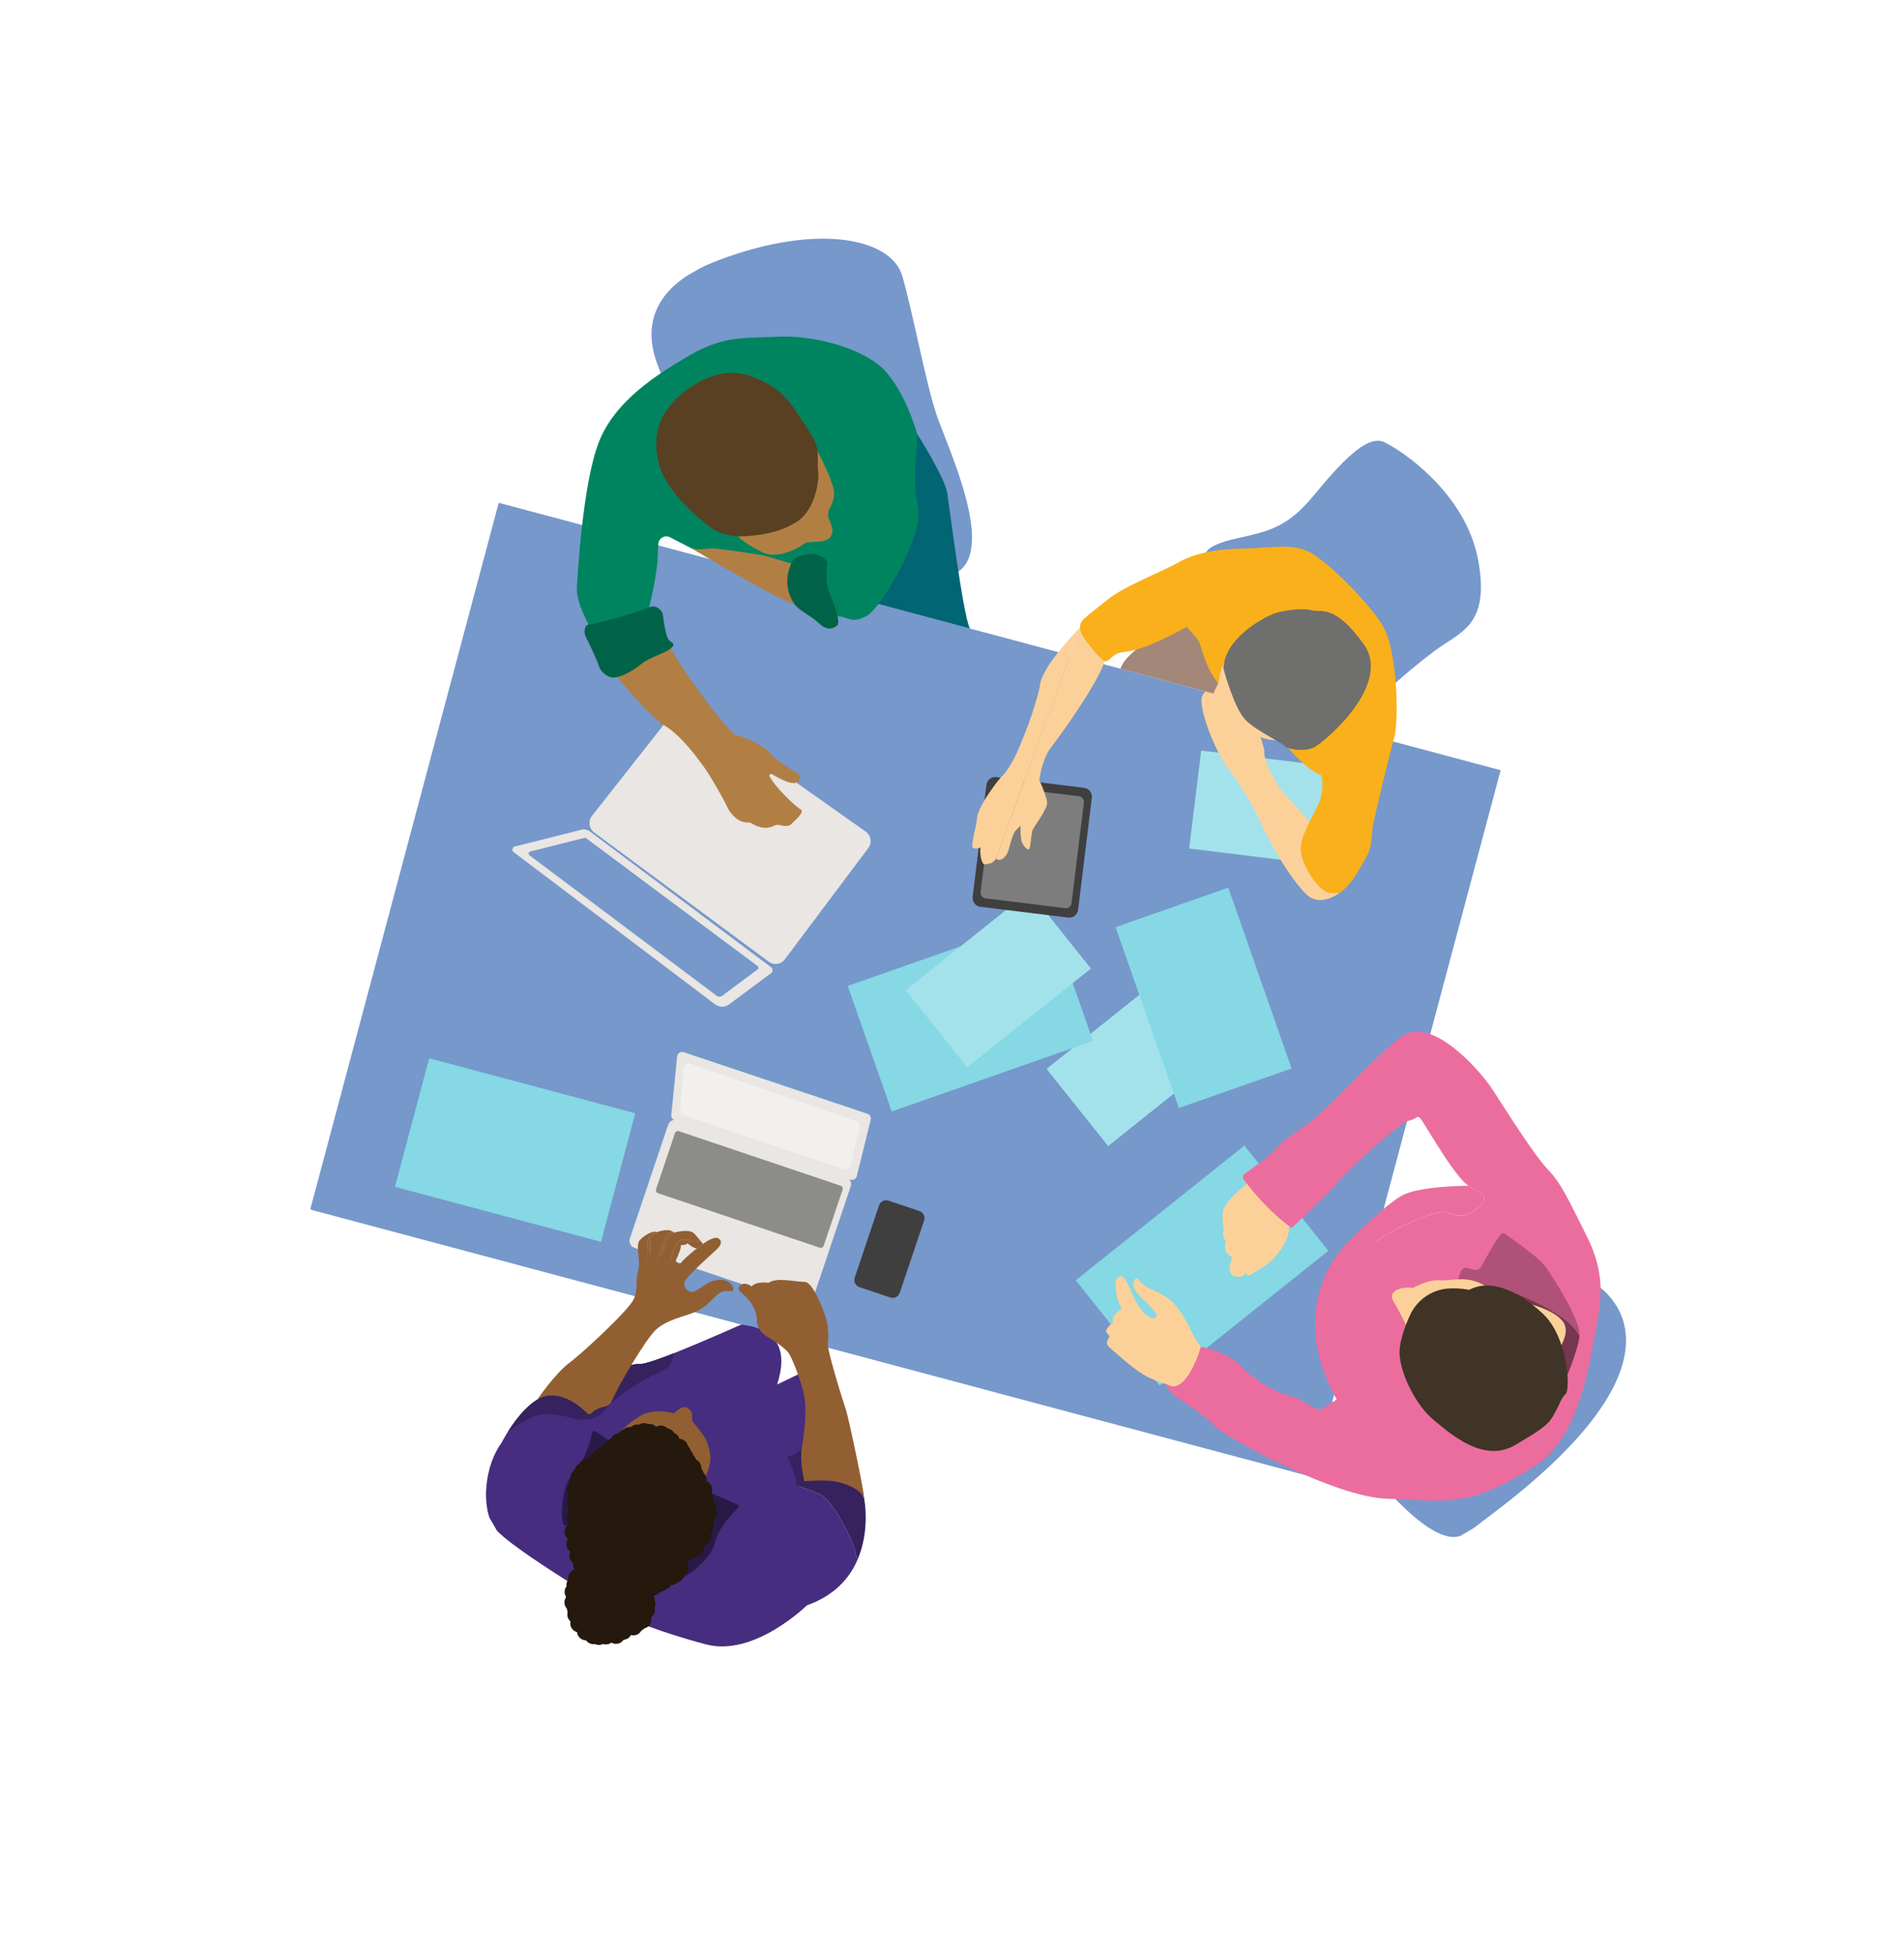 <svg width="568" height="583" viewBox="0 0 568 583" fill="none" xmlns="http://www.w3.org/2000/svg">
<g clip-path="url(#clip0_2826_664)">
<path d="M92.546 360.701L391.445 440.44L414.88 352.6L447.673 229.68L148.778 149.938L92.546 360.701Z" fill="#7698CB"/>
<path d="M312.211 318.757L349.12 289.302L367.487 312.316L330.579 341.772L312.211 318.757Z" fill="#A3E2EB"/>
<path d="M128.039 315.592L189.519 331.994L179.291 370.328L117.812 353.926L128.039 315.592Z" fill="#85D8E4"/>
<path d="M351.693 330.414L332.796 276.489L366.42 264.706L385.317 318.631L351.693 330.414Z" fill="#85D8E4"/>
<path d="M320.906 381.785L371.226 341.626L396.267 373.003L345.946 413.162L320.906 381.785Z" fill="#85D8E4"/>
<path d="M265.059 358.038L274.282 361.145C275.446 361.537 276.071 362.799 275.679 363.963L268.415 385.527C268.022 386.691 266.761 387.316 265.597 386.924L256.374 383.817C255.21 383.425 254.585 382.164 254.977 381L262.241 359.436C262.633 358.272 263.895 357.646 265.059 358.038Z" fill="#3F3F3F"/>
<path d="M196.966 111.04C196.99 109.573 184.472 89.024 214.031 77.723C243.589 66.422 265.905 70.934 269.172 82.316C272.439 93.698 276.185 114.146 279.332 123.526C282.478 132.905 296.885 162.943 285.909 170.434C274.933 177.925 196.966 111.04 196.966 111.04Z" fill="#7698CB"/>
<path d="M273.6 129.396C273.6 129.396 281.8 142.216 282.58 147.059C283.179 150.785 287.303 183.64 289.346 187.437L249.634 176.842C249.634 176.842 253.635 146.245 254.281 146.015C254.927 145.785 273.598 129.392 273.598 129.392L273.6 129.396Z" fill="#016574"/>
<path d="M193.667 181.115C193.667 181.115 196.244 170.732 196.264 165.124C196.269 163.883 196.322 162.885 196.402 162.087C196.572 160.414 198.39 159.45 199.881 160.223L206.422 163.599L230.188 170.52L240.83 174.959C240.83 174.959 246.642 183.922 249.866 183.83C253.089 183.738 253.718 186.171 258.397 183.772C263.076 181.373 275.937 158.971 273.844 150.783C271.752 142.595 274.069 131.009 273.603 129.4C273.136 127.792 269.019 113.681 261.32 108.179C253.621 102.678 240.989 99.938 231.779 100.417C222.562 100.895 216.045 100.003 206.058 105.784C196.07 111.564 183.406 119.519 178.613 131.935C173.822 144.356 172.363 170.868 172.088 175.232C171.812 179.596 175.618 186.257 175.618 186.257C175.618 186.257 179.475 191.49 179.827 191.286C180.179 191.082 193.671 181.113 193.671 181.113L193.667 181.115Z" fill="#00845F"/>
<path d="M201.392 211.798L176.597 243.301C175.377 244.831 175.67 247.065 177.239 248.229L229.322 286.785C230.848 287.913 232.997 287.597 234.136 286.081L259.04 252.885C260.231 251.296 259.84 249.035 258.183 247.939L205.993 211.069C204.503 210.08 202.508 210.395 201.394 211.792L201.392 211.798Z" fill="#E9E6E3"/>
<path d="M175.922 247.902L230.027 288.433C230.622 288.878 230.618 289.77 230.024 290.213L217.457 299.548C216.24 300.452 214.576 300.442 213.37 299.532L153.24 254.118C152.602 253.637 152.804 252.63 153.581 252.435L173.493 247.419C174.337 247.206 175.231 247.385 175.925 247.907L175.922 247.902Z" fill="#E9E6E3"/>
<path d="M174.868 249.966L226.045 288.112C226.364 288.348 226.365 288.828 226.043 289.064L215.44 296.941C214.946 297.31 214.269 297.304 213.775 296.938L157.938 255.046C157.515 254.727 157.651 254.063 158.161 253.933L174.339 249.863C174.522 249.818 174.715 249.855 174.868 249.966Z" fill="#7698CB"/>
<path d="M243.838 134.427C243.838 134.427 248.025 142.376 248.735 146.114C249.119 148.142 248.385 150.025 247.633 151.322C246.96 152.48 246.859 153.881 247.418 155.094C248.008 156.371 248.561 157.985 248.24 159.055C247.639 161.061 245.971 161.407 243.969 161.527C241.966 161.647 240.485 161.781 240.485 161.781C240.485 161.781 232.993 167.471 227.308 164.639C221.624 161.806 220.314 160.078 220.314 160.078L225.022 155.485C225.022 155.485 235.43 138.879 243.843 134.425L243.838 134.427Z" fill="#B17F44"/>
<path d="M230.32 115.28C232.757 116.809 234.838 118.837 236.474 121.206C238.467 124.086 242.398 129.828 243.265 132.062C244.551 135.362 243.655 138.472 244.059 140.421C244.463 142.37 243.547 152.023 237.499 155.734C231.452 159.444 225.103 159.587 223.868 159.783C222.633 159.978 216.268 160.447 212.266 157.475C208.263 154.503 198.232 146.307 196.324 137.454C194.416 128.601 197.509 122.661 202.775 117.955C208.037 113.252 215.889 109.431 223.532 112.059C226.32 113.02 228.577 114.189 230.326 115.282L230.32 115.28Z" fill="#594022"/>
<path d="M199.676 192.346C199.676 192.346 198.048 192.045 191.688 195.931C185.328 199.816 182.995 200.443 182.995 200.443C182.995 200.443 192.94 213.148 198.204 216.324C203.467 219.499 208.616 226.791 210.244 229.059C211.872 231.328 215.782 238.093 216.991 240.715C218.098 243.124 220.648 245.45 223.071 245.263C223.489 245.231 223.901 245.313 224.254 245.54C225.404 246.278 228.197 247.684 231.004 246.214C231.479 245.967 232.02 245.88 232.535 246.024C233.535 246.302 235.203 246.596 236 245.787C237.174 244.588 240.279 242.067 238.825 241.35C237.579 240.734 231.444 235.002 229.602 231.553C229.355 231.089 229.885 230.6 230.33 230.873C232.221 232.021 235.766 233.964 237.371 233.434C238.495 233.065 238.748 232.432 238.719 231.896C238.691 231.36 238.372 230.915 237.923 230.644C236.395 229.733 231.502 226.73 229.754 224.608C227.667 222.081 221.384 219.523 219.447 219.163C217.509 218.804 202.116 198.184 199.667 192.34L199.676 192.346Z" fill="#B17F44"/>
<path d="M193.667 181.115C194.501 180.732 195.472 180.777 196.24 181.273C196.947 181.731 197.646 182.442 197.768 183.493C198.025 185.732 198.683 189.915 199.547 190.863C200.41 191.811 201.786 191.877 200.144 193.336C198.501 194.794 193.865 195.92 191.182 198.092C188.501 200.267 185.691 201.684 183.498 202.02C181.305 202.355 179.032 200.04 178.712 198.772C178.392 197.504 175.892 192.105 174.843 190.121C173.794 188.136 174.72 186.147 175.611 186.255C176.408 186.352 189.786 182.897 193.663 181.117L193.667 181.115Z" fill="#006347"/>
<path d="M237.007 168.353L227.889 165.651C227.889 165.651 214.967 163.565 212.662 163.573C210.766 163.581 208.566 164.076 206.424 163.603C206.424 163.603 231.88 178.818 237.046 180.221C242.212 181.624 237.004 168.348 237.004 168.348L237.007 168.353Z" fill="#B17F44"/>
<g style="mix-blend-mode:multiply" opacity="0.2">
<path d="M237.007 168.353L227.889 165.651C227.889 165.651 214.967 163.565 212.662 163.573C210.766 163.581 208.566 164.076 206.424 163.603C206.424 163.603 231.88 178.818 237.046 180.221C242.212 181.624 237.004 168.348 237.004 168.348L237.007 168.353Z" fill="#B17F44"/>
</g>
<path d="M237.05 180.219C238.274 182.019 242.062 183.684 244.414 185.953C246.766 188.222 248.808 187.454 249.796 186.468C250.783 185.482 249.04 180.684 247.423 176.745C245.807 172.807 246.769 169.239 246.789 168.194C246.809 167.149 245.897 166.119 243.598 165.372C241.858 164.81 239.103 165.664 237.73 166.193C237.168 166.408 236.713 166.815 236.426 167.34C235.354 169.287 233.192 174.545 237.053 180.223L237.05 180.219Z" fill="#006347"/>
<path d="M147.439 455.484C151.594 461.584 187.607 482.657 187.607 482.657C187.607 482.657 196.24 486.574 210.64 490.374C225.04 494.173 240.707 478.729 240.707 478.729C248.875 475.83 253.329 470.721 255.689 465.415C255.579 464.623 255.424 463.735 255.177 462.783C254.177 458.897 248.511 447.141 244.303 445.427C240.991 444.078 238.677 443.345 237.845 443.092C237.693 443.048 237.655 442.849 237.777 442.745C239.219 441.512 239.958 441.72 239.958 441.72C239.958 441.72 250.642 435.95 251.271 435.957C251.389 435.96 251.741 436.149 252.239 436.474L238.058 409.864L231.837 412.863C235.127 402.67 231.364 398.747 227.548 396.718C225.036 395.376 221.118 395.002 221.118 395.002C221.118 395.002 209.589 400.144 201.045 403.531C199.541 404.131 198.165 404.657 197.008 405.072C189.291 407.826 191.682 406.133 188.315 407.104C188.315 407.104 187.163 406.985 185.536 406.828C183.993 407.665 182.796 408.319 182.796 408.319L177.041 415.226L167.183 412.571C164.814 414.379 162.314 416.179 160.248 417.403C156.59 419.57 153.369 424.009 151.446 427.084L151.442 427.086C150.257 428.982 149.563 430.351 149.563 430.351C144.676 436.915 143.287 449.389 147.435 455.487L147.439 455.484Z" fill="#462D7F"/>
<path d="M185.507 426.522C185.507 426.522 188.351 423.616 191.448 421.978C194.341 420.447 198.578 420.769 200.67 421.404C200.912 421.479 201.171 421.412 201.345 421.234C201.729 420.829 202.524 420.121 203.729 419.672C204.587 419.352 205.879 420.113 206.329 421.206C206.543 421.718 206.513 422.641 206.47 423.196C206.446 423.498 206.537 423.799 206.731 424.029C207.528 425.004 209.664 427.636 210.263 428.671C211.006 429.954 212.31 433.553 211.806 436.177C211.302 438.8 209.694 442.61 209.694 442.61L185.511 426.519L185.507 426.522Z" fill="#925F32"/>
<path d="M202.14 334.034L252.392 350.964C253.556 351.356 254.182 352.617 253.79 353.781L242.374 387.668C241.982 388.832 240.72 389.458 239.556 389.065L189.304 372.136C188.14 371.744 187.514 370.483 187.906 369.319L199.322 335.432C199.714 334.268 200.976 333.642 202.14 334.034Z" fill="#E9E6E3"/>
<path d="M209.777 444.175L219.922 448.614C220.341 448.831 220.429 449.393 220.091 449.727C218.415 451.366 214.229 455.8 213.252 460.078C212.023 465.459 203.957 470.923 201.664 471.333C199.37 471.743 193.437 459.429 193.866 459.225C194.295 459.021 209.78 444.179 209.78 444.179L209.777 444.175Z" fill="#281A47"/>
<path d="M186.817 433.118L177.695 426.838C177.29 426.597 176.766 426.818 176.663 427.281C176.154 429.57 174.592 435.464 171.472 438.552C167.55 442.43 167.158 452.167 168.016 454.328C168.874 456.489 182.468 455.047 182.415 454.575C182.363 454.102 186.817 433.118 186.817 433.118Z" fill="#281A47"/>
<path d="M244.545 372.077C245.031 372.238 245.555 371.979 245.722 371.495L251.358 354.767C251.519 354.282 251.26 353.758 250.776 353.59L202.535 337.339C202.05 337.178 201.525 337.437 201.358 337.921L195.723 354.649C195.561 355.134 195.821 355.658 196.304 355.826" fill="#8C8C8B"/>
<path d="M188.32 486.992C182.28 490.487 174.551 488.425 171.055 482.386C167.559 476.346 169.622 468.616 175.661 465.121C181.701 461.625 189.43 463.687 192.926 469.727C196.422 475.766 194.359 483.496 188.32 486.992Z" fill="#25180C"/>
<path d="M196.938 474.196C188.3 479.196 177.243 476.246 172.243 467.607C167.243 458.969 170.193 447.912 178.832 442.912C187.47 437.912 198.526 440.862 203.527 449.501C208.527 458.139 205.577 469.196 196.938 474.196Z" fill="#25180C"/>
<path d="M201.089 455.962C193.65 460.268 184.13 457.728 179.824 450.289C175.519 442.851 178.059 433.33 185.497 429.025C192.936 424.719 202.456 427.259 206.762 434.698C211.067 442.136 208.527 451.657 201.089 455.962Z" fill="#25180C"/>
<path d="M193.371 461.551C185.933 465.856 176.412 463.316 172.107 455.878C167.802 448.439 170.342 438.919 177.78 434.613C185.219 430.308 194.739 432.848 199.044 440.287C203.35 447.725 200.81 457.245 193.371 461.551Z" fill="#25180C"/>
<path d="M204.365 464.487C196.927 468.793 187.406 466.253 183.101 458.814C178.796 451.376 181.335 441.855 188.774 437.55C196.213 433.245 205.733 435.785 210.038 443.223C214.344 450.662 211.804 460.182 204.365 464.487Z" fill="#25180C"/>
<path d="M208.65 463.737C207.363 464.482 205.716 464.042 204.971 462.755C204.226 461.468 204.665 459.821 205.952 459.076C207.239 458.331 208.887 458.771 209.632 460.058C210.376 461.345 209.937 462.992 208.65 463.737Z" fill="#25180C"/>
<path d="M205.115 465.783C203.828 466.528 202.181 466.088 201.436 464.801C200.691 463.514 201.13 461.867 202.417 461.122C203.704 460.377 205.352 460.817 206.097 462.104C206.841 463.391 206.402 465.038 205.115 465.783Z" fill="#25180C"/>
<path d="M203.992 469.981C202.705 470.726 201.058 470.286 200.313 468.999C199.568 467.712 200.007 466.065 201.294 465.32C202.581 464.575 204.228 465.015 204.973 466.302C205.718 467.589 205.279 469.236 203.992 469.981Z" fill="#25180C"/>
<path d="M206.961 464.714C205.674 465.459 204.027 465.02 203.282 463.733C202.537 462.446 202.976 460.799 204.263 460.054C205.55 459.309 207.198 459.748 207.943 461.035C208.687 462.322 208.248 463.969 206.961 464.714Z" fill="#25180C"/>
<path d="M211.323 458.14C210.036 458.884 208.388 458.445 207.644 457.158C206.899 455.871 207.338 454.224 208.625 453.479C209.912 452.734 211.559 453.173 212.304 454.46C213.049 455.747 212.61 457.395 211.323 458.14Z" fill="#25180C"/>
<path d="M201.549 472.339C200.262 473.084 198.615 472.644 197.87 471.357C197.125 470.07 197.565 468.423 198.852 467.678C200.139 466.933 201.786 467.373 202.531 468.66C203.276 469.947 202.836 471.594 201.549 472.339Z" fill="#25180C"/>
<path d="M202.87 471.575C201.583 472.32 199.936 471.88 199.191 470.593C198.446 469.306 198.885 467.659 200.172 466.914C201.459 466.169 203.106 466.609 203.851 467.896C204.596 469.183 204.157 470.83 202.87 471.575Z" fill="#25180C"/>
<path d="M198.205 474.275C196.918 475.019 195.271 474.58 194.526 473.293C193.781 472.006 194.221 470.359 195.508 469.614C196.795 468.869 198.442 469.308 199.187 470.595C199.932 471.882 199.492 473.53 198.205 474.275Z" fill="#25180C"/>
<path d="M199.149 473.728C197.862 474.473 196.215 474.034 195.47 472.747C194.725 471.46 195.164 469.812 196.451 469.068C197.738 468.323 199.386 468.762 200.13 470.049C200.875 471.336 200.436 472.983 199.149 473.728Z" fill="#25180C"/>
<path d="M196.222 475.422C194.935 476.167 193.288 475.728 192.543 474.441C191.798 473.154 192.238 471.507 193.525 470.762C194.812 470.017 196.459 470.456 197.204 471.743C197.949 473.03 197.509 474.677 196.222 475.422Z" fill="#25180C"/>
<path d="M193.979 479.356C192.692 480.101 191.045 479.662 190.3 478.375C189.555 477.088 189.995 475.441 191.282 474.696C192.569 473.951 194.216 474.39 194.961 475.677C195.706 476.964 195.266 478.611 193.979 479.356Z" fill="#25180C"/>
<path d="M194.053 482.424C192.766 483.169 191.119 482.73 190.374 481.443C189.629 480.156 190.069 478.508 191.356 477.764C192.643 477.019 194.29 477.458 195.035 478.745C195.78 480.032 195.34 481.679 194.053 482.424Z" fill="#25180C"/>
<path d="M192.99 485.294C191.703 486.039 190.056 485.6 189.311 484.313C188.566 483.026 189.006 481.378 190.293 480.633C191.58 479.889 193.227 480.328 193.972 481.615C194.717 482.902 194.277 484.549 192.99 485.294Z" fill="#25180C"/>
<path d="M191.645 486.073C190.358 486.818 188.711 486.379 187.966 485.092C187.221 483.805 187.66 482.157 188.947 481.412C190.234 480.668 191.881 481.107 192.626 482.394C193.371 483.681 192.932 485.328 191.645 486.073Z" fill="#25180C"/>
<path d="M194.159 480.573C192.872 481.318 191.225 480.879 190.48 479.592C189.735 478.305 190.174 476.657 191.461 475.912C192.748 475.168 194.396 475.607 195.14 476.894C195.885 478.181 195.446 479.828 194.159 480.573Z" fill="#25180C"/>
<path d="M190.301 487.321C189.014 488.066 187.366 487.626 186.621 486.339C185.877 485.052 186.316 483.405 187.603 482.66C188.89 481.915 190.537 482.355 191.282 483.642C192.027 484.929 191.588 486.576 190.301 487.321Z" fill="#25180C"/>
<path d="M187.216 488.636C185.929 489.381 184.282 488.942 183.537 487.655C182.792 486.368 183.232 484.72 184.519 483.975C185.806 483.231 187.453 483.67 188.198 484.957C188.943 486.244 188.503 487.891 187.216 488.636Z" fill="#25180C"/>
<path d="M185.118 489.851C183.831 490.596 182.184 490.156 181.439 488.869C180.694 487.582 181.133 485.935 182.42 485.19C183.707 484.445 185.354 484.885 186.099 486.172C186.844 487.459 186.405 489.106 185.118 489.851Z" fill="#25180C"/>
<path d="M182.109 490.028C180.822 490.773 179.175 490.334 178.43 489.047C177.685 487.76 178.125 486.112 179.412 485.368C180.699 484.623 182.346 485.062 183.091 486.349C183.836 487.636 183.396 489.283 182.109 490.028Z" fill="#25180C"/>
<path d="M180.003 490.17C178.716 490.915 177.069 490.475 176.324 489.188C175.579 487.901 176.019 486.254 177.306 485.509C178.593 484.764 180.24 485.204 180.985 486.491C181.73 487.778 181.29 489.425 180.003 490.17Z" fill="#25180C"/>
<path d="M173.162 481.94C171.875 482.685 170.228 482.245 169.483 480.958C168.738 479.671 169.177 478.024 170.464 477.279C171.751 476.534 173.398 476.974 174.143 478.261C174.888 479.548 174.449 481.195 173.162 481.94Z" fill="#25180C"/>
<path d="M178.374 489.942C177.087 490.687 175.439 490.247 174.695 488.96C173.95 487.673 174.389 486.026 175.676 485.281C176.963 484.536 178.61 484.976 179.355 486.263C180.1 487.55 179.661 489.197 178.374 489.942Z" fill="#25180C"/>
<path d="M176.174 488.805C174.887 489.55 173.24 489.111 172.495 487.824C171.75 486.537 172.189 484.889 173.476 484.144C174.763 483.4 176.411 483.839 177.156 485.126C177.9 486.413 177.461 488.06 176.174 488.805Z" fill="#25180C"/>
<path d="M174.162 486.428C172.875 487.173 171.228 486.733 170.483 485.446C169.738 484.159 170.178 482.512 171.465 481.767C172.752 481.022 174.399 481.462 175.144 482.749C175.889 484.036 175.449 485.683 174.162 486.428Z" fill="#25180C"/>
<path d="M210.745 460.502C209.458 461.247 207.811 460.807 207.066 459.52C206.321 458.233 206.761 456.586 208.048 455.841C209.335 455.096 210.982 455.536 211.727 456.823C212.472 458.11 212.032 459.757 210.745 460.502Z" fill="#25180C"/>
<path d="M211.724 456.819C210.437 457.564 208.79 457.124 208.045 455.837C207.3 454.55 207.739 452.903 209.026 452.158C210.313 451.413 211.96 451.853 212.705 453.14C213.45 454.427 213.011 456.074 211.724 456.819Z" fill="#25180C"/>
<path d="M212.594 453.568C211.307 454.313 209.66 453.874 208.915 452.587C208.17 451.3 208.61 449.653 209.897 448.908C211.184 448.163 212.831 448.602 213.576 449.889C214.321 451.176 213.881 452.823 212.594 453.568Z" fill="#25180C"/>
<path d="M211.571 449.624C210.284 450.369 208.637 449.929 207.892 448.642C207.147 447.355 207.587 445.708 208.874 444.963C210.161 444.218 211.808 444.658 212.553 445.945C213.298 447.232 212.858 448.879 211.571 449.624Z" fill="#25180C"/>
<path d="M212.172 451.741C210.885 452.486 209.238 452.046 208.493 450.759C207.748 449.472 208.188 447.825 209.475 447.08C210.762 446.335 212.409 446.775 213.154 448.062C213.899 449.349 213.459 450.996 212.172 451.741Z" fill="#25180C"/>
<path d="M210.625 447.989C209.338 448.734 207.691 448.295 206.946 447.008C206.201 445.721 206.641 444.073 207.928 443.329C209.215 442.584 210.862 443.023 211.607 444.31C212.352 445.597 211.912 447.244 210.625 447.989Z" fill="#25180C"/>
<path d="M209.276 445.659C207.989 446.403 206.342 445.964 205.597 444.677C204.852 443.39 205.292 441.743 206.579 440.998C207.866 440.253 209.513 440.692 210.258 441.979C211.003 443.266 210.563 444.914 209.276 445.659Z" fill="#25180C"/>
<path d="M208.591 442.126C207.304 442.871 205.657 442.432 204.912 441.145C204.167 439.858 204.607 438.211 205.894 437.466C207.181 436.721 208.828 437.16 209.573 438.447C210.318 439.734 209.878 441.381 208.591 442.126Z" fill="#25180C"/>
<path d="M209.43 443.575C208.143 444.32 206.496 443.881 205.751 442.594C205.006 441.307 205.445 439.659 206.732 438.914C208.019 438.17 209.666 438.609 210.411 439.896C211.156 441.183 210.717 442.83 209.43 443.575Z" fill="#25180C"/>
<path d="M211.126 446.506C209.839 447.251 208.192 446.811 207.447 445.524C206.702 444.237 207.141 442.59 208.428 441.845C209.715 441.1 211.363 441.54 212.107 442.827C212.852 444.114 212.413 445.761 211.126 446.506Z" fill="#25180C"/>
<path d="M207.889 440.063C206.602 440.808 204.955 440.369 204.21 439.082C203.465 437.795 203.904 436.147 205.191 435.402C206.478 434.658 208.125 435.097 208.87 436.384C209.615 437.671 209.176 439.318 207.889 440.063Z" fill="#25180C"/>
<path d="M205.539 436.853C204.252 437.598 202.605 437.159 201.86 435.872C201.115 434.585 201.555 432.938 202.842 432.193C204.129 431.448 205.776 431.887 206.521 433.174C207.266 434.461 206.826 436.108 205.539 436.853Z" fill="#25180C"/>
<path d="M203.934 434.08C202.647 434.825 201 434.386 200.255 433.099C199.51 431.812 199.95 430.164 201.237 429.42C202.523 428.675 204.171 429.114 204.916 430.401C205.661 431.688 205.221 433.335 203.934 434.08Z" fill="#25180C"/>
<path d="M204.744 435.479C203.457 436.224 201.81 435.785 201.065 434.498C200.32 433.211 200.759 431.563 202.046 430.819C203.333 430.074 204.98 430.513 205.725 431.8C206.47 433.087 206.031 434.734 204.744 435.479Z" fill="#25180C"/>
<path d="M206.397 438.335C205.11 439.08 203.462 438.64 202.718 437.353C201.973 436.066 202.412 434.419 203.699 433.674C204.986 432.929 206.633 433.369 207.378 434.656C208.123 435.943 207.684 437.59 206.397 438.335Z" fill="#25180C"/>
<path d="M201.469 432.169C200.182 432.914 198.535 432.475 197.79 431.188C197.045 429.901 197.484 428.254 198.771 427.509C200.058 426.764 201.705 427.203 202.45 428.49C203.195 429.777 202.756 431.424 201.469 432.169Z" fill="#25180C"/>
<path d="M198.532 430.122C197.245 430.867 195.598 430.428 194.853 429.141C194.108 427.854 194.548 426.207 195.835 425.462C197.122 424.717 198.769 425.156 199.514 426.443C200.259 427.73 199.819 429.378 198.532 430.122Z" fill="#25180C"/>
<path d="M200.165 430.995C198.878 431.74 197.231 431.301 196.486 430.014C195.741 428.727 196.18 427.08 197.467 426.335C198.754 425.59 200.402 426.029 201.147 427.316C201.891 428.603 201.452 430.251 200.165 430.995Z" fill="#25180C"/>
<path d="M195.153 429.659C193.866 430.403 192.219 429.964 191.474 428.677C190.729 427.39 191.168 425.743 192.455 424.998C193.742 424.253 195.39 424.692 196.134 425.979C196.879 427.266 196.44 428.914 195.153 429.659Z" fill="#25180C"/>
<path d="M191.442 429.816C190.155 430.561 188.508 430.122 187.763 428.835C187.019 427.548 187.458 425.901 188.745 425.156C190.032 424.411 191.679 424.85 192.424 426.137C193.169 427.424 192.729 429.071 191.442 429.816Z" fill="#25180C"/>
<path d="M193.519 429.394C192.232 430.139 190.584 429.699 189.84 428.412C189.095 427.125 189.534 425.478 190.821 424.733C192.108 423.988 193.755 424.428 194.5 425.715C195.245 427.002 194.806 428.649 193.519 429.394Z" fill="#25180C"/>
<path d="M188.205 431.182C186.918 431.927 185.271 431.488 184.526 430.201C183.781 428.914 184.22 427.267 185.507 426.522C186.794 425.777 188.441 426.216 189.186 427.503C189.931 428.79 189.492 430.437 188.205 431.182Z" fill="#25180C"/>
<path d="M186.107 432.397C184.82 433.142 183.172 432.702 182.428 431.415C181.683 430.128 182.122 428.481 183.409 427.736C184.696 426.991 186.343 427.431 187.088 428.718C187.833 430.005 187.394 431.652 186.107 432.397Z" fill="#25180C"/>
<path d="M189.252 430.576C187.965 431.321 186.318 430.882 185.573 429.595C184.828 428.308 185.268 426.66 186.555 425.915C187.842 425.171 189.489 425.61 190.234 426.897C190.979 428.184 190.539 429.831 189.252 430.576Z" fill="#25180C"/>
<path d="M184.655 433.745C183.368 434.49 181.72 434.051 180.975 432.764C180.231 431.477 180.67 429.83 181.957 429.085C183.244 428.34 184.891 428.779 185.636 430.066C186.381 431.353 185.942 433.001 184.655 433.745Z" fill="#25180C"/>
<path d="M182.662 435.678C181.375 436.423 179.728 435.983 178.983 434.696C178.238 433.409 178.677 431.762 179.964 431.017C181.251 430.272 182.898 430.712 183.643 431.999C184.388 433.286 183.949 434.933 182.662 435.678Z" fill="#25180C"/>
<path d="M181.089 436.588C179.802 437.333 178.155 436.894 177.41 435.607C176.665 434.32 177.105 432.673 178.392 431.928C179.679 431.183 181.326 431.622 182.071 432.909C182.816 434.196 182.376 435.843 181.089 436.588Z" fill="#25180C"/>
<path d="M179.692 437.916C178.405 438.661 176.758 438.222 176.013 436.935C175.268 435.648 175.707 434.001 176.994 433.256C178.281 432.511 179.928 432.95 180.673 434.237C181.418 435.524 180.979 437.171 179.692 437.916Z" fill="#25180C"/>
<path d="M176.502 440.1C175.215 440.845 173.568 440.405 172.823 439.118C172.078 437.831 172.518 436.184 173.805 435.439C175.092 434.694 176.739 435.134 177.484 436.421C178.229 437.708 177.789 439.355 176.502 440.1Z" fill="#25180C"/>
<path d="M174.269 442.868C172.982 443.612 171.335 443.173 170.59 441.886C169.845 440.599 170.284 438.952 171.571 438.207C172.858 437.462 174.506 437.901 175.251 439.188C175.995 440.475 175.556 442.123 174.269 442.868Z" fill="#25180C"/>
<path d="M173.225 446.782C171.938 447.527 170.29 447.087 169.546 445.8C168.801 444.513 169.24 442.866 170.527 442.121C171.814 441.376 173.461 441.816 174.206 443.103C174.951 444.39 174.512 446.037 173.225 446.782Z" fill="#25180C"/>
<path d="M173.234 450.683C171.947 451.428 170.3 450.989 169.555 449.702C168.81 448.415 169.249 446.768 170.536 446.023C171.823 445.278 173.471 445.717 174.216 447.004C174.96 448.291 174.521 449.939 173.234 450.683Z" fill="#25180C"/>
<path d="M173.146 454.961C171.859 455.706 170.212 455.267 169.467 453.98C168.722 452.693 169.161 451.046 170.448 450.301C171.735 449.556 173.383 449.995 174.127 451.282C174.872 452.569 174.433 454.216 173.146 454.961Z" fill="#25180C"/>
<path d="M172.457 459.145C171.17 459.89 169.523 459.451 168.778 458.164C168.033 456.877 168.472 455.23 169.759 454.485C171.046 453.74 172.693 454.179 173.438 455.466C174.183 456.753 173.744 458.4 172.457 459.145Z" fill="#25180C"/>
<path d="M172.985 462.779C171.698 463.524 170.051 463.085 169.306 461.798C168.561 460.511 169.001 458.863 170.288 458.119C171.575 457.374 173.222 457.813 173.967 459.1C174.712 460.387 174.272 462.034 172.985 462.779Z" fill="#25180C"/>
<path d="M173.898 466.323C172.611 467.068 170.964 466.629 170.219 465.342C169.474 464.055 169.914 462.408 171.201 461.663C172.488 460.918 174.135 461.357 174.88 462.644C175.625 463.931 175.185 465.578 173.898 466.323Z" fill="#25180C"/>
<path d="M175.03 468.967C173.743 469.712 172.096 469.272 171.351 467.985C170.606 466.698 171.046 465.051 172.333 464.306C173.62 463.561 175.267 464.001 176.012 465.288C176.757 466.575 176.317 468.222 175.03 468.967Z" fill="#25180C"/>
<path d="M173.569 472.924C172.282 473.669 170.634 473.229 169.889 471.942C169.145 470.655 169.584 469.008 170.871 468.263C172.158 467.518 173.805 467.958 174.55 469.245C175.295 470.532 174.856 472.179 173.569 472.924Z" fill="#25180C"/>
<path d="M173.038 474.9C171.751 475.645 170.104 475.205 169.359 473.918C168.614 472.631 169.053 470.984 170.34 470.239C171.627 469.494 173.275 469.934 174.02 471.221C174.764 472.508 174.325 474.155 173.038 474.9Z" fill="#25180C"/>
<path d="M172.473 477.035C171.186 477.779 169.538 477.34 168.793 476.053C168.048 474.766 168.488 473.119 169.775 472.374C171.062 471.629 172.709 472.068 173.454 473.355C174.199 474.642 173.759 476.29 172.473 477.035Z" fill="#25180C"/>
<path d="M172.422 480.174C171.135 480.919 169.488 480.48 168.743 479.193C167.998 477.906 168.437 476.259 169.724 475.514C171.011 474.769 172.659 475.208 173.403 476.495C174.148 477.782 173.709 479.43 172.422 480.174Z" fill="#25180C"/>
<path d="M173.287 483.818C172 484.563 170.353 484.123 169.608 482.836C168.863 481.549 169.303 479.902 170.59 479.157C171.877 478.412 173.524 478.852 174.269 480.139C175.014 481.426 174.574 483.073 173.287 483.818Z" fill="#25180C"/>
<path d="M173.676 452.975C172.389 453.72 170.742 453.28 169.997 451.993C169.252 450.706 169.691 449.059 170.978 448.314C172.265 447.569 173.913 448.009 174.657 449.296C175.402 450.583 174.963 452.23 173.676 452.975Z" fill="#25180C"/>
<path d="M173.337 448.629C172.05 449.373 170.403 448.934 169.658 447.647C168.913 446.36 169.353 444.713 170.64 443.968C171.927 443.223 173.574 443.662 174.319 444.949C175.064 446.236 174.624 447.884 173.337 448.629Z" fill="#25180C"/>
<path d="M173.91 444.711C172.623 445.456 170.976 445.016 170.231 443.729C169.486 442.442 169.926 440.795 171.213 440.05C172.5 439.305 174.147 439.745 174.892 441.032C175.637 442.319 175.197 443.966 173.91 444.711Z" fill="#25180C"/>
<path d="M175.376 441.221C174.089 441.966 172.442 441.526 171.697 440.239C170.952 438.952 171.392 437.305 172.679 436.56C173.966 435.815 175.613 436.255 176.358 437.541C177.103 438.828 176.663 440.476 175.376 441.221Z" fill="#25180C"/>
<path d="M184.887 416.238C184.732 416.361 181.444 419.015 179.873 421.207C178.301 423.399 173.465 423.617 172.018 423.217C170.571 422.817 171.416 421.317 171.416 421.317" fill="#35225F"/>
<path d="M151.45 427.081C151.593 426.965 155.395 423.881 159.869 422.208C163.244 420.946 169.178 422.385 172.025 423.218C173.074 423.523 174.198 423.326 175.086 422.684L175.837 422.139L177.776 417.442L179.937 418.683C180.79 419.173 181.857 419.003 182.54 418.292C186.31 414.381 195.02 409.953 198.383 408.327C199.264 407.9 199.933 407.137 200.231 406.202C200.476 405.441 200.775 404.478 201.045 403.521C199.541 404.121 198.165 404.646 197.008 405.062C189.29 407.815 191.681 406.122 188.314 407.093C188.314 407.093 187.163 406.975 185.535 406.817C183.992 407.655 182.796 408.309 182.796 408.309L177.04 415.215L167.182 412.561C164.814 414.368 162.314 416.169 160.248 417.392C156.59 419.559 153.368 423.999 151.446 427.073L151.45 427.081Z" fill="#35225F"/>
<path d="M169.89 406.374C174.333 403.023 187.542 390.637 189.009 387.528C190.481 384.421 189.428 382.334 190.365 378.979C191.302 375.624 189.288 371.342 191.027 369.639C192.415 368.277 194.227 367.311 195.246 367.296C193.501 368.091 193.199 369.564 193.166 371.589C193.144 372.801 193.313 374.228 192.854 375.621C192.792 375.811 193.535 375.653 193.785 375.082C194.037 374.505 193.588 369.902 194.186 369.054C194.781 368.201 195.84 367.472 195.84 367.472C195.84 367.472 198.926 366.255 200.553 367.186C198.685 368.13 198.454 369.23 197.788 371.306C197.379 372.576 195.92 375.907 195.92 375.907C195.92 375.907 195.688 376.451 196.501 375.842C197.315 375.233 199.065 369.379 199.419 368.882C199.772 368.385 201.034 367.577 201.034 367.577C201.034 367.577 205.628 366.244 207.116 367.869C207.802 368.616 208.396 369.327 208.843 369.881C207.906 370.313 206.502 370.695 205.41 369.829C205.41 369.829 203.703 369.496 202.606 370.093C201.513 370.687 199.637 376.42 199.458 377.457C199.284 378.492 200.85 379.232 202.927 376.748C203.066 376.673 203.208 376.546 203.351 376.353C204.16 375.26 207.924 372.225 207.924 372.225C207.924 372.225 209.378 371.196 209.69 370.971C209.69 370.971 212.975 368.446 214.321 369.302C215.67 370.151 214.869 371.317 214.397 371.982C213.923 372.643 204.235 380.898 204.122 382.593C204.016 384.29 205.476 385.467 206.667 385.242C207.864 385.019 210.304 383.059 211.563 382.408C212.822 381.757 215.591 381.166 217.319 382.271C218.197 382.834 218.606 383.587 218.788 384.189C218.932 384.647 218.537 385.091 218.065 385.021C217.173 384.892 215.756 384.86 214.595 385.632C212.744 386.864 211.009 389.652 207.663 391.126C204.313 392.594 198.907 393.469 195.543 396.659C192.598 399.458 184.483 413.151 182.475 417.855C182.123 418.678 181.381 419.278 180.503 419.45C179.27 419.688 177.555 420.238 176.362 421.498C176.056 421.819 175.541 421.808 175.226 421.493C173.199 419.461 166.503 413.583 160.257 417.398C160.257 417.398 165.455 409.72 169.894 406.371L169.89 406.374Z" fill="#925F32"/>
<path d="M193.785 375.082C194.037 374.506 193.588 369.903 194.186 369.054C194.781 368.201 195.84 367.472 195.84 367.472C195.705 367.345 195.5 367.287 195.246 367.296C193.501 368.091 193.199 369.564 193.166 371.589C193.144 372.801 193.313 374.228 192.853 375.621C192.792 375.812 193.535 375.653 193.785 375.082Z" fill="#925F32"/>
<path d="M196.501 375.842C197.314 375.233 199.065 369.379 199.418 368.882C199.771 368.385 201.033 367.577 201.033 367.577C200.897 367.418 200.733 367.287 200.553 367.186C198.684 368.13 198.454 369.23 197.788 371.306C197.379 372.576 195.92 375.907 195.92 375.907C195.92 375.907 195.687 376.451 196.501 375.842Z" fill="#925F32"/>
<path d="M202.927 376.748C202.286 377.102 201.741 376.351 201.574 375.901C201.574 375.901 203.216 372.541 203.134 371.301C203.134 371.301 204.328 371.389 205.135 370.768C205.135 370.768 206.924 372.379 207.924 372.226C207.924 372.226 209.378 371.196 209.69 370.971C209.69 370.971 209.372 370.537 208.843 369.881C207.905 370.313 206.501 370.695 205.409 369.83C205.409 369.83 203.703 369.497 202.606 370.093C201.513 370.687 199.637 376.42 199.458 377.457C199.283 378.492 200.85 379.232 202.927 376.748Z" fill="#925F32"/>
<g style="mix-blend-mode:multiply" opacity="0.3">
<path d="M193.785 375.082C194.037 374.506 193.588 369.903 194.186 369.054C194.781 368.201 195.84 367.472 195.84 367.472C195.705 367.345 195.5 367.287 195.246 367.296C193.501 368.091 193.199 369.564 193.166 371.589C193.144 372.801 193.313 374.228 192.853 375.621C192.792 375.812 193.535 375.653 193.785 375.082Z" fill="#925F32"/>
</g>
<g style="mix-blend-mode:multiply" opacity="0.3">
<path d="M196.501 375.842C197.314 375.233 199.065 369.379 199.418 368.882C199.771 368.385 201.033 367.577 201.033 367.577C200.897 367.418 200.733 367.287 200.553 367.186C198.684 368.13 198.454 369.23 197.788 371.306C197.379 372.576 195.92 375.907 195.92 375.907C195.92 375.907 195.687 376.451 196.501 375.842Z" fill="#925F32"/>
</g>
<g style="mix-blend-mode:multiply" opacity="0.3">
<path d="M202.927 376.748C202.286 377.102 201.741 376.351 201.574 375.901C201.574 375.901 203.216 372.541 203.134 371.301C203.134 371.301 204.328 371.389 205.135 370.768C205.135 370.768 206.924 372.379 207.924 372.226C207.924 372.226 209.378 371.196 209.69 370.971C209.69 370.971 209.372 370.537 208.843 369.881C207.905 370.313 206.501 370.695 205.409 369.83C205.409 369.83 203.703 369.497 202.606 370.093C201.513 370.687 199.637 376.42 199.458 377.457C199.283 378.492 200.85 379.232 202.927 376.748Z" fill="#925F32"/>
</g>
<path d="M255.177 462.784C255.424 463.735 255.579 464.623 255.69 465.416C259.751 456.307 257.787 446.796 257.787 446.796L252.239 436.474C251.741 436.149 251.389 435.961 251.271 435.957C250.643 435.951 239.958 441.72 239.958 441.72C239.958 441.72 239.189 441.508 237.69 442.823C237.608 442.893 237.634 443.032 237.739 443.06C238.468 443.279 240.837 444.013 244.303 445.428C248.511 447.142 254.177 458.898 255.177 462.784Z" fill="#35225F"/>
<path d="M239.858 431.075C239.858 431.075 237.964 434.094 235.473 434.182C235.11 434.194 234.875 434.561 235.036 434.888C235.894 436.618 237.803 440.747 237.558 442.701C237.534 442.869 237.651 443.023 237.82 443.058L241.954 443.881L244.147 443.192L239.854 431.077L239.858 431.075Z" fill="#35225F"/>
<path d="M237.558 442.701C237.558 442.701 237.525 442.996 237.739 443.06C237.953 443.125 237.558 442.701 237.558 442.701Z" fill="#35225F"/>
<path d="M225.834 393.986C225.869 396.491 227.728 397.973 229.433 398.953C229.433 398.953 234.193 401.802 235.35 403.619C236.506 405.436 239.166 412.179 239.959 416.605C240.753 421.031 239.911 427.635 239.2 431.781C238.49 435.928 239.951 441.719 239.951 441.719C239.951 441.719 243.609 441.364 247.363 441.579C251.117 441.793 256.552 443.83 257.648 446.622C258.744 449.413 253.321 423.194 252.268 420.123C251.215 417.053 246.66 402.366 246.951 400.54C247.242 398.714 247.114 396.163 246.601 393.664C246.601 393.664 243.019 382.282 240.004 382.265C236.988 382.248 231.59 380.808 229.282 382.558C229.282 382.558 225.679 381.947 224.226 383.617C224.226 383.617 222.573 382.308 221.314 383.036C220.056 383.764 220.152 384.416 220.902 385.226C221.652 386.035 225.772 388.943 225.838 393.983L225.834 393.986Z" fill="#925F32"/>
<path d="M201.268 334.033L253.683 351.769C254.508 352.048 255.398 351.561 255.606 350.717L259.757 333.898C259.94 333.145 259.518 332.378 258.783 332.129L203.957 313.772C203.052 313.467 202.099 314.084 202.003 315.035L200.258 332.479C200.189 333.171 200.605 333.814 201.264 334.035L201.268 334.033Z" fill="#E9E6E3"/>
<path d="M203.971 332.546L251.659 348.681C252.519 348.973 253.445 348.464 253.666 347.585L256.498 336.182C256.692 335.401 256.258 334.602 255.498 334.34L205.913 317.226C204.952 316.893 203.93 317.562 203.855 318.578L202.921 330.96C202.865 331.666 203.3 332.321 203.974 332.55L203.971 332.546Z" fill="#F2F0EE"/>
<path d="M474.834 382.212C474.834 382.212 512.712 401.61 442.705 453.314L432.532 428.407L474.834 382.212Z" fill="#7698CB"/>
<path d="M358.271 401.56C358.271 401.56 357.026 400.43 355.378 396.924C353.73 393.419 351.072 388.797 347.812 386.727C344.553 384.657 341.009 383.812 339.888 381.837C338.766 379.861 337.067 383.055 339.097 385.455C341.127 387.855 345.944 391.593 344.92 392.755C343.896 393.917 340.747 392.01 338.677 387.688C336.606 383.366 335.432 380.001 334.141 380.682L333.709 380.909C333.155 381.203 332.801 381.766 332.786 382.389C332.738 384.063 332.895 387.475 334.68 390.128C334.68 390.128 331.893 392.006 331.968 393.444C332.043 394.881 332.04 394.303 332.04 394.303C332.04 394.303 329.723 396.152 329.989 397.203L331.054 398.537C331.054 398.537 329.498 400.471 330.711 401.564C331.925 402.658 337.379 407.613 340.782 409.722C344.185 411.83 347.916 412.759 347.916 412.759C347.916 412.759 354.461 415.922 355.163 415.361C355.866 414.799 358.278 401.562 358.278 401.562L358.271 401.56Z" fill="#FCD199"/>
<path d="M372.585 352.579C372.585 352.579 364.669 358.205 364.708 362.139C364.747 366.073 365.038 366.872 365.038 366.872C365.038 366.872 364.301 368.32 365.731 370.112C365.731 370.112 364.296 373.495 367.679 374.93C367.679 374.93 365.423 379.662 368.2 380.546C370.978 381.431 371.672 379.498 371.672 379.498C371.672 379.498 372.07 381.075 373.546 379.9C375.021 378.726 376.491 378.411 378.933 376.29C381.374 374.17 385.202 368.888 384.444 365.525C383.681 362.165 372.592 352.581 372.592 352.581L372.585 352.579Z" fill="#FCD199"/>
<path d="M478.644 418.096C478.644 418.096 444.732 454.649 435.673 457.997C426.615 461.345 409.576 439.362 409.576 439.362L478.644 418.096Z" fill="#7698CB"/>
<path d="M350.854 416.44C353.945 418.801 359.451 421.986 361.969 424.971C364.49 427.96 397.871 446.568 414.02 446.946C430.17 447.324 437.515 450.477 458.332 436.848C471.632 428.139 474.501 404.475 476.053 396.52C477.604 388.566 479.22 380.32 473.43 368.752C467.638 357.179 465.551 352.646 461.682 348.664C457.817 344.689 449.001 330.707 445.326 325.026C441.651 319.345 427.036 302.524 418.047 309.18C409.06 315.84 396.24 331.068 389.396 335.665C382.557 340.259 382.027 341.024 379.377 343.834C377.477 345.84 372.729 348.931 371.268 350.036C370.745 350.439 370.629 351.174 371.021 351.71C373.14 354.606 378.382 361.219 385.333 366.192C385.333 366.192 396.241 356.11 398.91 352.77C401.586 349.431 417.305 334.812 420.205 334.228C423.098 333.642 422.7 332.065 424.108 334.041C425.037 335.349 429.184 342.475 432.958 347.822C432.958 347.822 432.987 347.872 433.058 347.957C433.744 348.875 437.744 354.125 440.526 355.045C443.571 356.057 443.405 358.435 440.476 360.6C437.548 362.759 435.114 363.157 431.831 361.637C428.55 360.121 411.698 367.714 403.739 375.443C395.786 383.173 394.206 383.308 394.206 383.308C391.56 391.062 390.607 402.742 398.756 417.327C398.756 417.327 396.372 418.879 394.419 420.097C392.462 421.318 388.996 417.191 384.794 416.241C380.589 415.288 373.84 411.37 370.351 407.432C366.866 403.493 358.264 401.576 358.264 401.576C358.264 401.576 353.984 416.712 347.906 412.77C347.906 412.77 347.756 414.095 350.844 416.452L350.854 416.44Z" fill="#EB6D9E"/>
<path d="M469.04 395.507C469.926 396.436 470.642 397.397 471.206 398.353C471.61 393.732 463.028 380.337 460.763 377.36C458.695 374.645 451.397 369.751 449.079 367.971C448.632 367.627 447.996 367.703 447.644 368.144C446 370.212 443.189 375.303 441.893 377.695C441.481 378.453 440.615 378.838 439.78 378.636L437.645 378.126C436.877 377.935 436.088 378.358 435.817 379.101L434.936 381.494L444.936 400.871C447.492 393.86 450.962 385.182 450.962 385.182C451.785 385.59 463.805 390.033 469.036 395.509L469.04 395.507Z" fill="#B05277"/>
<path d="M447.244 405.326L466.54 412.669C466.54 412.669 470.694 402.976 471.203 398.432C471.203 398.404 471.21 398.378 471.209 398.357C470.645 397.401 469.928 396.44 469.042 395.511C463.811 390.034 451.791 385.592 450.969 385.184C450.969 385.184 447.499 393.862 444.942 400.873L447.244 405.326Z" fill="#76374F"/>
<path d="M420.418 397.186C420.418 397.186 418.196 392.239 415.772 388.233C413.348 384.226 419.932 383.62 421.505 384.085C421.505 384.085 426.06 381.482 429.331 381.805C432.599 382.124 437.5 380.11 442.917 383.368C448.334 386.626 434.22 398.835 432.841 399.594C431.463 400.353 420.417 397.193 420.417 397.193L420.418 397.186Z" fill="#FCD199"/>
<path d="M457.121 389.072C457.121 389.072 463.88 390.84 466.314 394.178C468.749 397.515 464.708 402.811 464.708 402.811L457.121 389.072Z" fill="#FCD199"/>
<path d="M431.985 384.252C426.995 384.605 422.623 387.754 420.575 392.321C418.946 395.949 417.249 400.684 417.542 404.161C418.097 410.608 422.741 419.309 427.529 423.296C432.318 427.282 442.401 436.465 451.83 431.007C461.259 425.55 462.158 424.372 463.76 421.489C465.36 418.601 465.674 416.977 467.101 415.604C468.528 414.231 467.741 398.562 460.149 391.64C452.556 384.718 444.763 381.288 438.257 384.645C438.257 384.645 435.555 384.004 431.983 384.259L431.985 384.252Z" fill="#3F3426"/>
<path d="M394.21 383.295C394.21 383.295 395.79 383.16 403.743 375.429C411.702 367.701 428.558 360.105 431.835 361.623C435.116 363.139 437.551 362.746 440.479 360.587C443.409 358.422 443.581 356.046 440.53 355.032C437.742 354.11 433.742 348.86 433.062 347.944C434.957 350.616 436.754 352.825 438.004 353.599C438.004 353.599 423.057 353.647 418.023 356.626C412.992 359.61 402.383 369.624 399.349 373.596C398.183 375.122 395.859 378.44 394.204 383.293L394.21 383.295Z" fill="#EB6D9E"/>
<path d="M359.819 165.103C359.819 165.103 359.192 162.769 368.637 160.624C378.078 158.48 383.85 157.521 391.716 147.989C399.578 138.46 407.637 129.442 412.852 131.816C418.067 134.191 437.188 146.978 440.938 166.9C444.688 186.821 435.378 188.474 427.883 194.16C420.388 199.847 415.668 204.236 415.668 204.236L359.821 165.096L359.819 165.103Z" fill="#7698CB"/>
<path d="M358.337 223.816L405.207 229.57L401.619 258.796L354.75 253.042L358.337 223.816Z" fill="#A3E2EB"/>
<path d="M252.893 294.004L312.943 272.961L326.064 310.403L266.014 331.446L252.893 294.004Z" fill="#85D8E4"/>
<path d="M270.165 295.283L307.073 265.827L325.44 288.842L288.532 318.298L270.165 295.283Z" fill="#A3E2EB"/>
<path d="M399.887 266.053C399.887 266.053 394.212 270.702 390 266.918C385.787 263.134 380.024 253.711 376.339 245.732C372.654 237.752 368.172 231.478 365.508 227.887C362.843 224.296 356.784 210.065 358.839 207.163C360.895 204.26 362.675 202.428 362.675 202.428L368.524 211.857L375.092 217.228C375.092 217.228 377.438 223.314 377.185 224.548C376.933 225.783 379.409 232.754 383.929 237.603C388.449 242.453 392.08 246.578 392.08 246.578L399.893 266.054L399.887 266.053Z" fill="#FCD199"/>
<g style="mix-blend-mode:multiply" opacity="0.25">
<path d="M399.887 266.053C399.887 266.053 394.212 270.702 390 266.918C385.787 263.134 380.024 253.711 376.339 245.732C372.654 237.752 368.172 231.478 365.508 227.887C362.843 224.296 356.784 210.065 358.839 207.163C360.895 204.26 362.675 202.428 362.675 202.428L368.524 211.857L375.092 217.228C375.092 217.228 377.438 223.314 377.185 224.548C376.933 225.783 379.409 232.754 383.929 237.603C388.449 242.453 392.08 246.578 392.08 246.578L399.893 266.054L399.887 266.053Z" fill="#FCD199"/>
</g>
<path d="M297.238 231.722L323.392 234.932C324.855 235.112 325.896 236.443 325.716 237.906L321.616 271.305C321.437 272.768 320.105 273.808 318.643 273.628L292.488 270.418C291.025 270.238 289.985 268.907 290.164 267.444L294.264 234.046C294.443 232.583 295.775 231.542 297.238 231.722Z" fill="#3F3F3F"/>
<path d="M298.102 234.531L321.874 237.449C322.8 237.563 323.458 238.405 323.344 239.33L319.659 269.349C319.546 270.275 318.703 270.933 317.778 270.819L294.006 267.901C293.081 267.788 292.423 266.945 292.536 266.02L296.221 236.001C296.334 235.076 297.177 234.418 298.102 234.531Z" fill="#7D7D7D"/>
<path d="M310.033 232.61C310.033 232.61 312.077 237.069 312.355 239.162C312.633 241.256 308.256 246.591 307.949 247.741C307.642 248.891 307.427 252.281 307.114 253.087C306.801 253.892 305.017 252.184 304.716 250.623C304.209 248 304.518 245.24 304.518 245.24L305.237 241.376L310.033 232.61Z" fill="#FCD199"/>
<g style="mix-blend-mode:multiply" opacity="0.25">
<path d="M310.033 232.61C310.033 232.61 312.077 237.069 312.355 239.162C312.633 241.256 308.256 246.591 307.949 247.741C307.642 248.891 307.427 252.281 307.114 253.087C306.801 253.892 305.017 252.184 304.716 250.623C304.209 248 304.518 245.24 304.518 245.24L305.237 241.376L310.033 232.61Z" fill="#FCD199"/>
</g>
<path d="M297.117 256.044C297.754 256.581 298.718 256.509 299.326 255.936C299.756 255.533 300.26 254.982 300.531 254.399C301.065 253.261 301.579 250.311 302.507 248.42C303.435 246.529 307.095 244.881 308.568 240.608C310.04 236.335 309.545 227.958 313.777 222.552C318.008 217.147 329.805 200.162 329.856 195.591C329.907 191.019 322.204 187.095 322.204 187.095" fill="#FCD199"/>
<path d="M292.444 252.676C292.444 252.676 292.469 252.662 292.472 252.649C292.373 254.502 292.529 256.241 293.201 257.393C293.555 257.995 294.501 257.702 294.893 257.547C294.913 257.535 294.937 257.527 294.953 257.517C294.972 257.512 294.984 257.505 294.995 257.504L295.024 257.487C295.051 257.477 295.068 257.468 295.068 257.468C295.803 257.611 296.532 256.819 296.892 256.362L296.896 256.359C296.95 256.29 296.995 256.225 297.033 256.175C297.088 256.099 297.12 256.048 297.12 256.048L297.303 255.544L297.464 255.097L297.468 255.095L322.207 187.11C321.872 187.448 311.162 198.349 310.312 203.936C309.448 209.613 304.601 222.376 302.285 226.623C299.971 230.864 298.533 231.845 298.533 231.845C298.533 231.845 291.62 240.112 291.404 244.359C291.358 245.226 291.186 246.083 290.972 246.925C290.583 248.449 290.021 251.172 290.03 252.487C290.033 252.673 290.114 252.842 290.29 252.889C290.56 252.954 291.266 253.114 291.897 252.943C291.911 252.94 291.93 252.935 291.949 252.929C291.968 252.924 291.991 252.916 292.01 252.91C292.165 252.854 292.311 252.781 292.444 252.676Z" fill="#FCD199"/>
<g style="mix-blend-mode:multiply" opacity="0.25">
<path d="M297.033 256.175C297.088 256.099 297.119 256.048 297.119 256.048L297.303 255.544L297.464 255.097L297.468 255.094L299.625 245.789L299.776 245.133C299.555 245.83 297.457 252.603 297.033 256.175Z" fill="#FCD199"/>
<path d="M296.896 256.359C296.95 256.289 296.995 256.225 297.033 256.175C297.088 256.099 297.119 256.048 297.119 256.048L297.303 255.544C297.396 255.103 297.496 254.664 297.602 254.227C297.842 253.209 298.028 252.185 298.261 251.165C298.685 249.367 299.139 247.574 299.625 245.789C299.688 245.554 299.755 245.316 299.818 245.081L299.791 245.074L299.769 245.065C299.083 247.048 298.455 249.047 297.891 251.07C297.608 252.08 297.314 253.09 297.131 254.129C297.015 254.865 296.906 255.613 296.896 256.359Z" fill="#FCD199"/>
</g>
<g style="mix-blend-mode:multiply" opacity="0.25">
<path d="M294.953 257.518C294.953 257.518 294.985 257.505 294.995 257.504L295.158 255.896C295.158 255.896 295.159 255.879 295.163 255.866L295.977 247.83L295.999 247.591C295.927 247.848 294.818 252.015 294.953 257.518Z" fill="#FCD199"/>
<path d="M294.893 257.547C294.893 257.547 294.937 257.527 294.953 257.517C294.972 257.512 294.984 257.505 294.995 257.504L295.024 257.487C295.086 256.954 295.122 256.425 295.158 255.896C295.16 255.889 295.159 255.879 295.163 255.865C295.178 255.663 295.191 255.457 295.207 255.254L295.329 252.686C295.385 251.83 295.479 250.98 295.594 250.129C295.695 249.358 295.813 248.587 295.977 247.83C295.991 247.75 296.01 247.667 296.028 247.584L295.982 247.572C295.486 249.225 295.166 250.935 294.947 252.647C294.841 253.505 294.722 254.369 294.728 255.238C294.728 256.012 294.775 256.781 294.893 257.547Z" fill="#FCD199"/>
</g>
<g style="mix-blend-mode:multiply" opacity="0.25">
<path d="M291.949 252.93C291.949 252.93 291.991 252.916 292.01 252.911C292.165 252.854 292.311 252.781 292.444 252.676L292.477 252.552L293.644 248.44L293.645 248.423L294.143 246.676L294.157 246.624C294.043 246.761 293.936 246.901 293.836 247.052C293.518 247.507 293.249 248.005 293.026 248.527C292.38 250.028 292.084 251.691 291.949 252.93Z" fill="#FCD199"/>
<path d="M292.275 250.503C292.094 251.309 291.969 252.122 291.897 252.943C291.911 252.94 291.93 252.934 291.949 252.929C291.968 252.924 291.991 252.916 292.01 252.91C292.022 252.826 292.032 252.748 292.044 252.664C292.144 251.949 292.277 251.242 292.462 250.549C292.584 250.092 292.73 249.648 292.894 249.205C292.979 248.979 293.067 248.751 293.156 248.523C293.347 248.07 293.565 247.634 293.811 247.21C293.916 247.028 294.029 246.851 294.143 246.675C294.15 246.66 294.16 246.648 294.168 246.633L294.161 246.621L294.148 246.617C294.041 246.729 293.941 246.842 293.845 246.963C293.564 247.308 293.322 247.692 293.115 248.088C293.053 248.201 292.996 248.312 292.94 248.426C292.636 249.094 292.441 249.798 292.275 250.503Z" fill="#FCD199"/>
<path d="M291.838 254.813L291.847 254.808C291.847 254.808 291.85 254.783 291.851 254.765L291.838 254.813Z" fill="#FCD199"/>
</g>
<path d="M343.711 190.401C343.711 190.401 335.618 194.997 334.243 199.418L367.531 208.299L363.796 195.994L359.579 184.947C359.579 184.947 353.153 182.444 350.686 183.557C348.219 184.67 343.705 190.399 343.705 190.399L343.711 190.401Z" fill="#A38779"/>
<path d="M384.872 223.625C385.052 223.935 390.026 229.665 394.143 231.222C394.143 231.222 395.615 235.559 392.662 241.208C389.71 246.856 387.207 251.316 388.298 255.349C389.389 259.381 393.657 266.039 396.685 266.259C399.714 266.479 399.682 266.597 402.061 264.081C404.44 261.566 405.135 259.711 407.361 256.035C409.588 252.359 409.109 248.486 409.633 245.802C410.157 243.117 414.769 223.848 415.97 219.832C417.171 215.816 417.262 193.567 412.039 185.803C406.816 178.04 394.75 166.148 389.516 164.094C384.282 162.039 377.501 163.583 370.864 163.584C364.228 163.584 356.541 164.823 351.723 167.612C346.905 170.4 335.659 174.627 330.484 178.766C325.31 182.905 323.767 184.002 322.792 185.191C321.817 186.38 322.206 188.122 322.803 189.334C323.4 190.547 328.649 197.467 329.838 197.193C331.028 196.919 330.803 196.529 332.655 195.253C334.508 193.976 336.06 195.045 342.227 192.619C348.393 190.194 353.987 186.951 353.987 186.951C353.987 186.951 356.773 189.798 357.628 191.275C358.483 192.753 359.66 200.161 364.586 205.091C369.511 210.02 384.865 223.64 384.865 223.64L384.872 223.625Z" fill="#F9B01B"/>
<path d="M369.403 192.124C368.892 192.52 364.339 196.979 363.797 202C363.695 202.96 363.437 203.899 362.959 204.734C362.18 206.091 361.677 207.741 361.762 208.671C361.894 210.13 363.207 213.144 364.938 213.634C365.789 213.871 366.408 214.369 366.801 214.772C367.405 215.395 368.081 215.932 368.816 216.39C371.331 217.957 376.551 220.81 381.169 220.768C387.527 220.707 369.412 192.13 369.412 192.13L369.403 192.124Z" fill="#FCD199"/>
<path d="M364.975 199.367C364.975 199.367 368.168 211.433 371.681 214.82C375.195 218.208 382.236 221.332 383.192 222.42C384.147 223.508 389.293 224.359 392.213 222.769C395.132 221.178 415.574 204.169 406.77 192.013C397.966 179.858 394.073 182.802 391.223 181.993C388.373 181.183 382.121 182.039 379.229 183.315C376.337 184.591 365.331 190.436 364.973 199.363L364.975 199.367Z" fill="#6F6F6E"/>
</g>
<defs>
<clipPath id="clip0_2826_664">
<rect width="400.862" height="440.968" fill="white" transform="matrix(-0.865 0.501 0.501 0.865 346.94 0)"/>
</clipPath>
</defs>
</svg>
